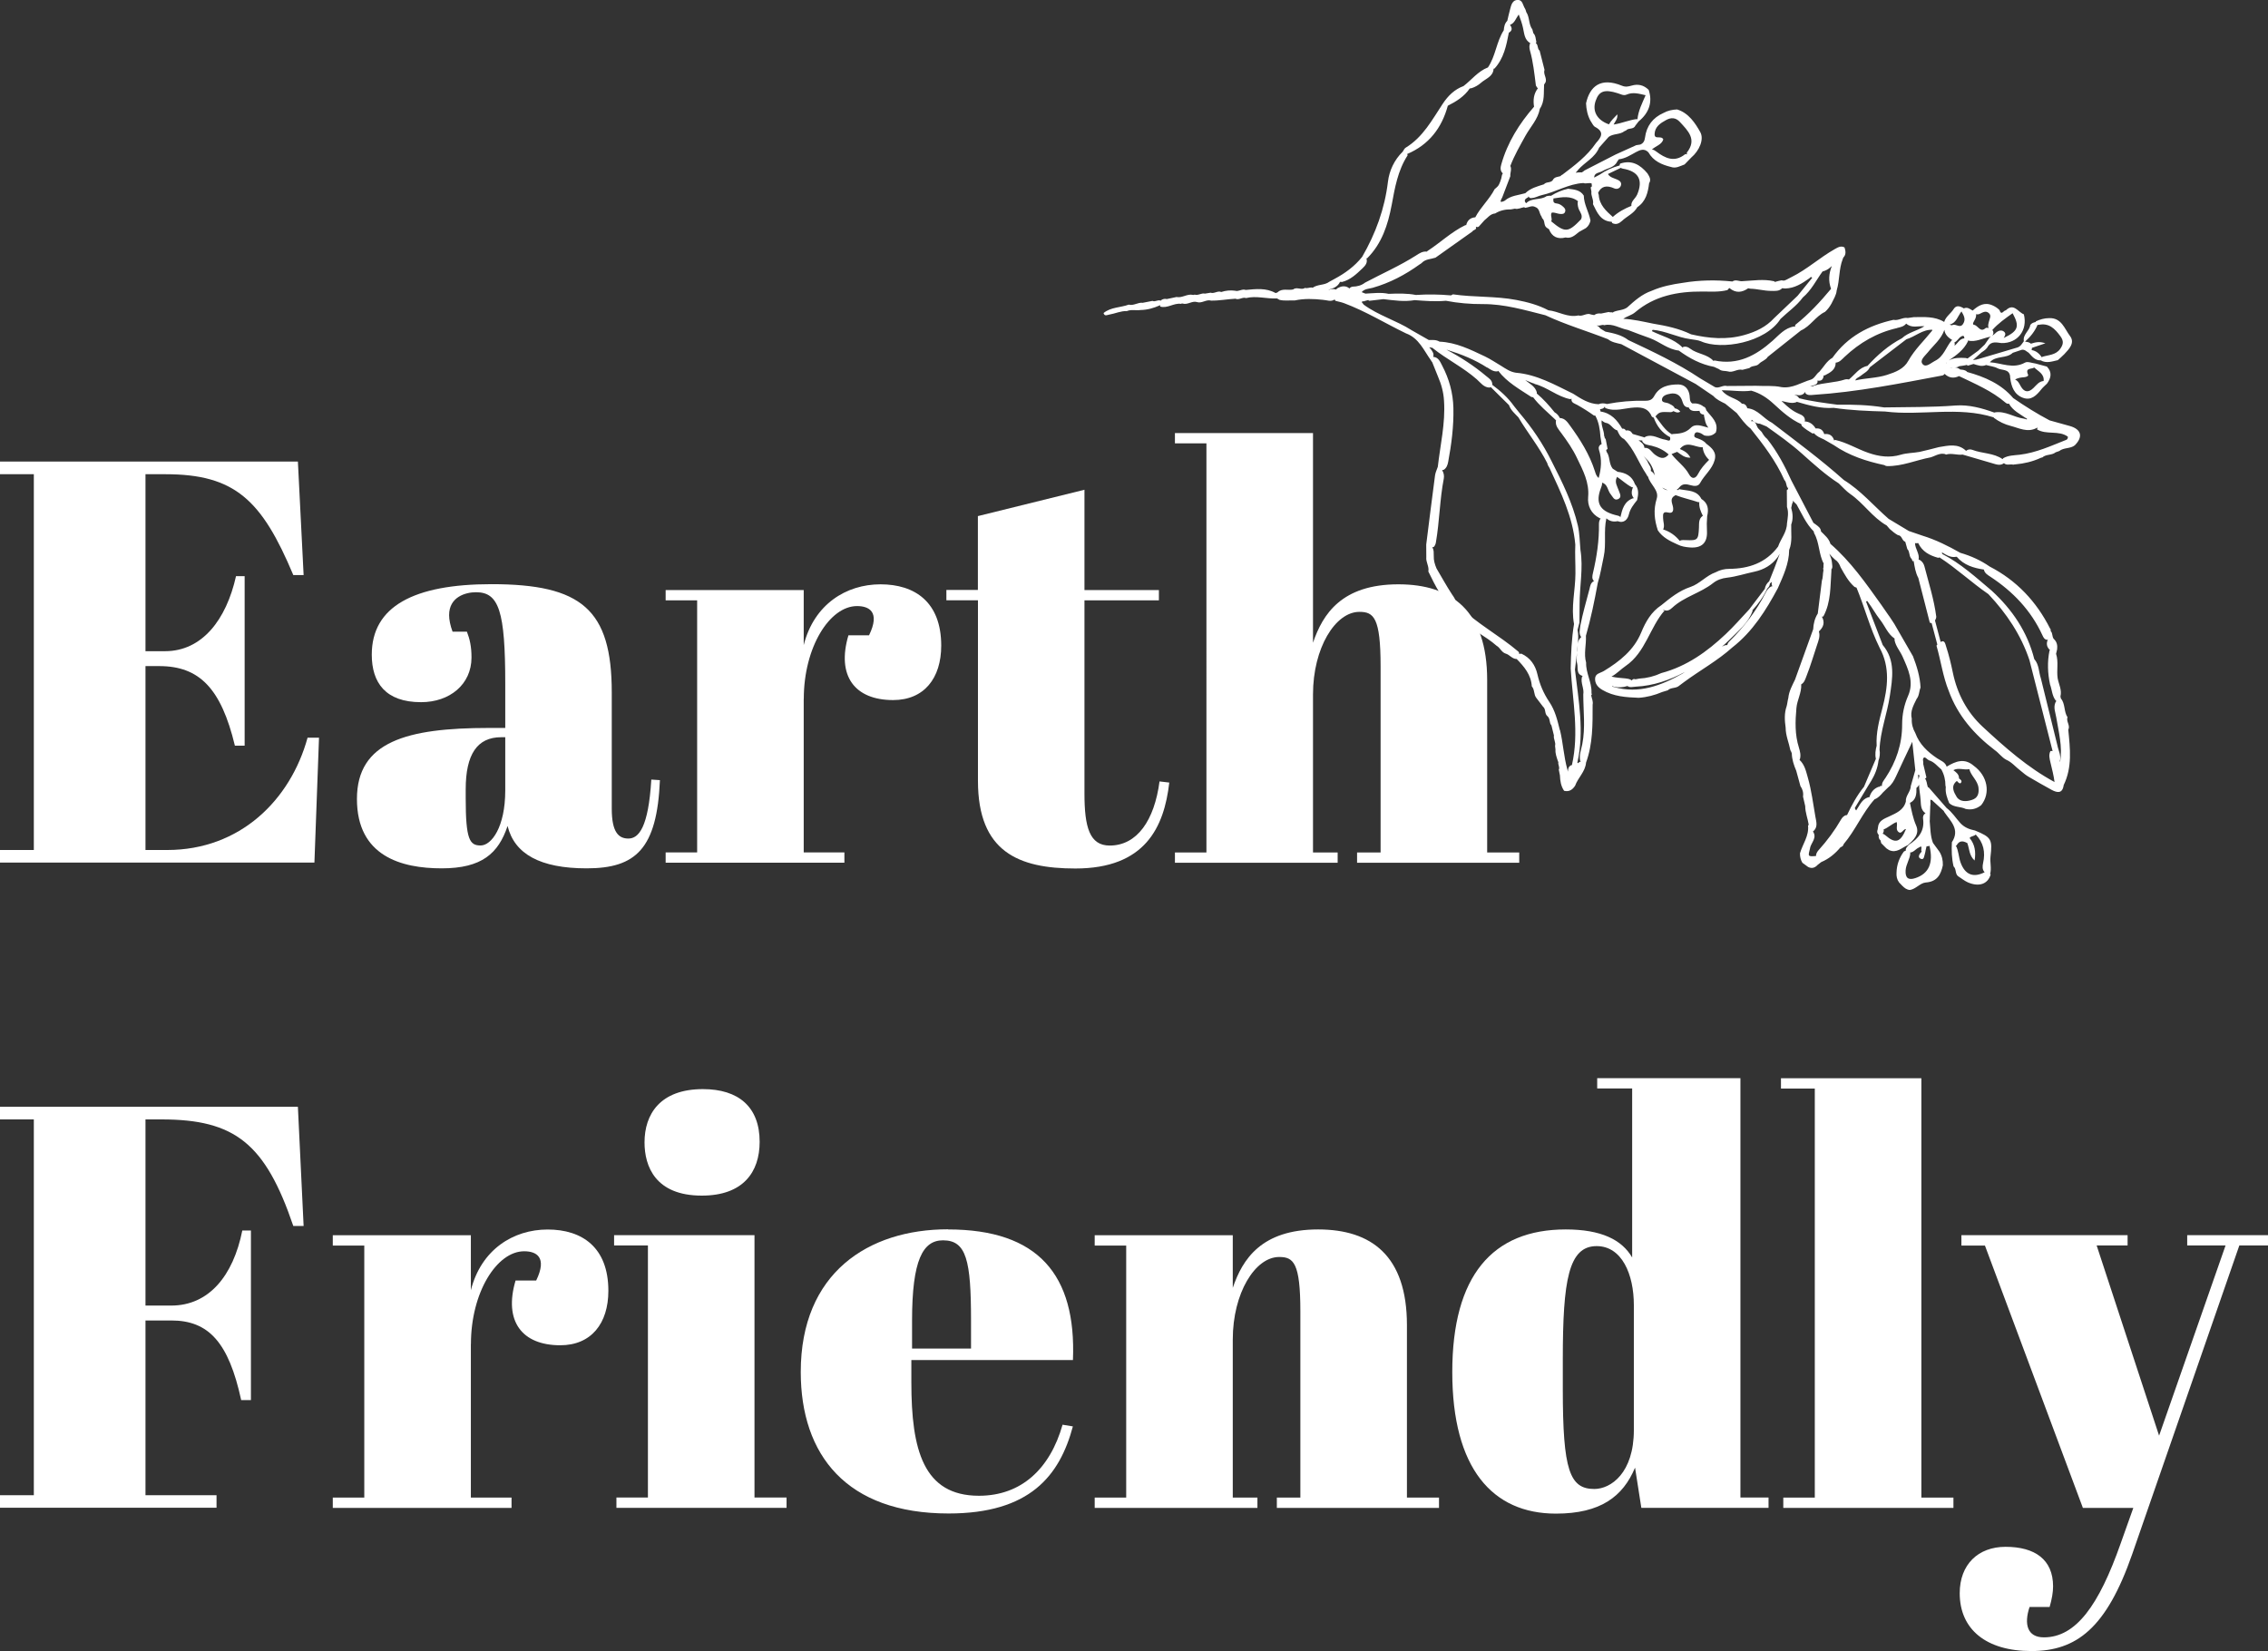 <?xml version="1.0" encoding="UTF-8"?>
<svg id="_レイヤー_2" data-name="レイヤー 2" xmlns="http://www.w3.org/2000/svg" width="321.13" height="233.79" viewBox="0 0 321.13 233.79">
  <rect x="0" y="0" width="321.13" height="233.79" fill="#333333" stroke="none"/>
  <defs>
    <style>
      .cls-1 {
        fill: #fff;
      }
    </style>
  </defs>
  <g id="_レイヤー_1-2" data-name="レイヤー 1">
    <g>
      <g>
        <path class="cls-1" d="M42.18,65.37l.81,16.06h-1.46c-4.46-10.63-8.27-14.28-18.09-14.28h-2.84v25.06h2.76c5.27,0,8.68-4.46,10.06-10.63h1.22v24.01h-1.38c-1.95-8.11-5.03-11.27-10.71-11.27h-1.95v26.04h3.08c10.3,0,17.44-7.06,19.87-15.9h1.62l-.65,17.68H0v-1.78H4.79v-53.21H0v-1.79H42.18Z"/>
        <path class="cls-1" d="M71.54,103.09v-6.25c0-10.3-.89-12.98-4.14-12.98-1.46,0-3.81,.65-3.81,3.24,0,.65,.16,1.46,.49,2.35h2.03c.41,1.05,.65,2.11,.65,3.65,0,3.81-3.08,6.33-7.14,6.33-5.03,0-6.98-2.76-6.98-6.73,0-6.81,5.92-9.98,16.95-9.98,12.74,0,17.03,3.57,17.03,15.33v16.47c0,3.33,.97,4.22,2.35,4.22,1.46,0,2.84-1.54,3.25-8.35l1.22,.08c-.41,9.73-3.41,12.49-10.38,12.49-6.57,0-10.22-2.03-11.19-6-1.3,3.89-3.65,6-9.33,6s-12-1.7-12-9.82,7.06-10.06,18.66-10.06h2.35Zm0,8.84v-7.54h-.57c-3.41,0-5.03,2.43-5.03,7.38v1.3c0,5.84,.57,6.65,2.11,6.65s3.49-2.6,3.49-7.79Z"/>
        <path class="cls-1" d="M113.8,98.96v21.74h5.76v1.46h-25.31v-1.46h4.46v-35.69h-4.46v-1.46h19.55v7.79c1.46-5.76,6-8.6,10.87-8.6s8.6,2.51,8.6,8.68c0,4.62-2.43,7.71-6.81,7.71-5.43,0-8.03-3.41-6.33-9.17h2.92c1.62-3.33,0-4.14-1.7-4.14-3.89,0-7.54,5.84-7.54,13.14Z"/>
        <path class="cls-1" d="M138.46,85h-4.46v-1.46h4.46v-10.46l15.09-3.73v14.2h10.54v1.46h-10.54v27.34c0,4.79,.73,7.38,3.57,7.38,3.89,0,6.33-3.57,7.06-9.08l1.38,.16c-.73,6.33-3.41,12.17-13.3,12.17-8.03,0-13.79-2.35-13.79-12.41v-25.55Z"/>
        <path class="cls-1" d="M185.91,61.32v29.69c1.38-4.06,4.06-8.27,12.09-8.27,7.54,0,12.57,3.73,12.57,13.55v24.42h4.54v1.46h-22.96v-1.46h3.33v-26.36c0-6.9-.97-7.71-3-7.71-3.41,0-6.57,5.11-6.57,11.68v22.39h3.49v1.46h-23.04v-1.46h4.46V62.78h-4.46v-1.46h19.55Z"/>
        <path class="cls-1" d="M42.18,156.73l.81,16.87h-1.46c-3.97-11.68-8.27-15.09-18.66-15.09h-2.27v26.36h3.65c5.27,0,8.76-4.14,10.06-10.63h1.22v24.01h-1.38c-1.78-8.19-4.62-11.27-9.9-11.27h-3.65v24.74h10.06v1.78H0v-1.78H4.79v-53.21H0v-1.79H42.18Z"/>
        <path class="cls-1" d="M66.67,190.32v21.74h5.76v1.46h-25.31v-1.46h4.46v-35.69h-4.46v-1.46h19.55v7.79c1.46-5.76,6-8.6,10.87-8.6s8.6,2.51,8.6,8.68c0,4.62-2.43,7.71-6.81,7.71-5.43,0-8.03-3.41-6.33-9.17h2.92c1.62-3.33,0-4.14-1.7-4.14-3.89,0-7.54,5.84-7.54,13.14Z"/>
        <path class="cls-1" d="M106.83,174.9v37.15h4.54v1.46h-24.09v-1.46h4.46v-35.69h-4.79v-1.46h19.87Zm-7.3-20.68c5.03,0,8.03,2.51,8.03,7.46,0,4.3-2.35,7.62-8.19,7.62-6.57,0-8.11-4.14-8.11-7.54,0-3.97,2.19-7.54,8.27-7.54Z"/>
        <path class="cls-1" d="M134.24,174.09c12.74,0,18.17,6.41,17.68,18.49h-22.88v3.16c0,9.57,1.7,16.06,9.57,16.06,6,0,10.06-3.81,11.84-10.06l1.46,.24c-1.87,6.98-6.08,12.33-17.6,12.33-14.44,0-20.93-8.27-20.93-20.04,0-14.03,9.57-20.2,20.85-20.2Zm3.25,16.87v-3.97c0-8.52-.65-11.36-3.97-11.36-2.84,0-4.38,2.76-4.38,11.36v3.97h8.36Z"/>
        <path class="cls-1" d="M174.55,174.9v7.46c1.38-4.06,4.06-8.27,12.09-8.27,7.54,0,12.57,3.73,12.57,13.55v24.42h4.54v1.46h-22.96v-1.46h3.33v-26.36c0-6.9-.97-7.71-3-7.71-3.41,0-6.57,5.11-6.57,11.68v22.39h3.49v1.46h-23.04v-1.46h4.46v-35.69h-4.46v-1.46h19.55Z"/>
        <path class="cls-1" d="M231.5,207.84c-1.7,4.06-4.87,6.49-11.19,6.49-9,0-14.68-6.41-14.68-20.04s5.68-20.2,16.06-20.2c5.03,0,7.95,1.46,9.41,3.97v-23.93h-4.95v-1.46h20.28v59.38h3.98v1.46h-18.01l-.89-5.68Zm-.16-5.35v-17.68c0-4.38-1.7-8.36-5.27-8.36-3.97,0-4.79,4.79-4.79,16.06v4.22c0,11.44,.97,14.11,4.46,14.11,2.35,0,5.6-2.27,5.6-8.35Z"/>
        <path class="cls-1" d="M272.05,152.68v59.38h4.54v1.46h-24.09v-1.46h4.46v-57.92h-4.79v-1.46h19.87Z"/>
        <path class="cls-1" d="M277.73,174.9h23.52v1.46h-4.38l8.84,26.93,9.41-26.93h-5.43v-1.46h11.44v1.46h-4.06l-15.17,43.72c-3.65,10.46-7.87,13.71-14.28,13.71s-10.14-3.08-10.14-8.19c0-4.06,2.6-6.57,6.49-6.57,4.14,0,6.73,1.79,6.73,5.6,0,.81-.16,1.78-.49,2.92h-2.84c-.81,2.43-.33,4.3,2.03,4.3,4.54,0,7.79-4.54,10.87-13.3l1.79-5.03h-7.14l-13.87-37.15h-3.33v-1.46Z"/>
      </g>
      <g>
        <path class="cls-1" d="M271.92,97.34s0,0,0,.01c0,0,0,0,0,0v-.02Z"/>
        <path class="cls-1" d="M281.78,123.78c.24-.83-.04-1.67,.06-2.49,.28-2.43,.13-2.73-2.19-3.69h0c-.8-.15-1.53-.45-2.08-1.05-.65-.71-1.16-1.55-1.95-2.14-.83-.96-1.67-1.91-2.5-2.87-.05-.07-.1-.09-.16-.07,0-.02,0-.04-.01-.07-.14-.39-.11-.84-.4-1.17,0,0,0,0,0,0,.01,0,.02,0,.03,0,.08,0,.14-.06,.18-.16-.15-.63-.3-1.27-.45-1.9,.07-.31-.18-.73,.12-.9,.18-.1,.44,.27,.69,.39,.75,.22,1.2,.84,1.76,1.3,.4,.72,.58,1.49,.58,2.31l.04,.11v.12c-.07,.79,.2,1.51,.49,2.22,.65,.63,1.59,.46,2.34,.83,.82,.17,1.55-.02,2.19-.54,1.36-1.7,.9-4.16-1.05-5.57-1.32-1.15-2.58-.64-3.84,.12h0c-.21-.67-.86-.85-1.36-1.19-1.36-.91-2.5-1.99-3.08-3.57-.36-.63-.54-1.3-.5-2.03-.26-1.06,.26-1.92,.69-2.81,.38-.46,.33-1.08,.55-1.6-.07-1.55-.52-3-1.07-4.43-.74-1.28-1.48-2.57-2.22-3.85h0c-.14-.24-.28-.49-.42-.73-.3-.43-.56-.89-.88-1.31-.32-.47-.64-.93-.97-1.4-2.18-3.06-4.34-6.14-7.2-8.63h0c-.21-.76-.81-1.22-1.33-1.75-.03-.5-.41-.74-.76-1h0c-.11-.08-.21-.15-.32-.23h0c-1.04-1.99-2.07-3.98-3.11-5.97t0,0c-.94-2.09-2.01-4.1-3.43-5.9-.34-.27-.57-.62-.78-.99-.15-.16-.31-.31-.46-.47-.34-.36-.3-1.17-1.03-1.05,.03-.07,.07-.14,.08-.21,.33,.28,.66,.56,1.15,.56,.32,.13,.63,.26,.95,.39h0s0,0,0,0c1.71,1.22,3.42,2.42,4.99,3.83,1.67,1.49,3.33,3.01,5.23,4.23h0s0,0,0,0c.54,.51,1.03,1.09,1.64,1.51,1.88,1.3,3.14,3.32,5.15,4.45h0c.14,.16,.28,.32,.42,.49,.37,.33,.74,.64,1.17,.88,.61,.03,.54,.79,1.04,.94,.1,.34,.19,.69,.29,1.03,.39,.38,.2,1.01,.6,1.39,.05,.06,.08,.13,.09,.21,.01,.05,.04,.08,.08,.11,.04,.03,.08,0,.12-.04,.15,.82,.25,1.66,.67,2.42,.54,2.11,1.08,4.21,1.62,6.32,.09,.06,.17,.08,.26,.07,.26,.99,.52,1.98,.79,2.97,.01,0,.02,.02,.03,.03-.04,.05-.08,.11-.13,.2,.62,2.13,.9,4.35,1.74,6.42,1.27,3.49,3.61,6.15,6.51,8.37,.58,.4,.98,1.02,1.62,1.36,.82,.35,1.36,1.06,2.05,1.57,.38,.31,.74,.63,1.17,.87,1.06,.61,2.11,1.24,3.2,1.82,.78,.42,1.55,.59,1.72-.67,1.23-2.53,.91-5.18,.65-7.83,.32-.62-.33-1.17-.11-1.78-.54-.81-.29-1.89-.94-2.66-.02-.09-.04-.18-.06-.28,.23-.91-.23-1.71-.39-2.55h0s0,0,0,0c-.18-1.16,.15-2.34-.23-3.49l.15-.63c.06-.51-.01-.98-.37-1.37-.4-.3-.2-.91-.55-1.23,0,0,0-.01,0-.02,.04-.13,0-.25-.09-.35-1.93-3.81-4.72-6.78-8.53-8.75h0s0,0,0,0c-1.28-.89-2.68-1.52-4.17-1.95h0c-1.71-.97-3.47-1.85-5.36-2.43-.64-.22-1.29-.44-1.93-.66h0c-.95-.57-1.91-1.15-2.86-1.72h0c-2.11-1.84-3.93-4.01-6.34-5.5h0c-3.24-2.89-6.72-5.46-10.17-8.1-1.22-.6-2-1.93-3.49-2.06-.13-.37-.32-.66-.77-.64h0c-.73-.84-2.04-.82-2.86-1.91,1.52,0,2.86,.25,4.19,.06,1.24,.35,2.25,1.02,3.21,1.91,1.16,1.07,2.36,2.16,3.85,2.82l.05,.12,.03,.13c.46,.44,.99,.76,1.53,1.09,.07-.02,.14-.04,.21-.04,.36,.43,.87,.64,1.37,.86,.47,.27,.94,.54,1.41,.81h0s0,0,0,0c2.18,1.5,4.63,2.3,7.18,2.84,.11,.08,.21,.13,.37,.14,2.16,.04,4.12-.85,6.19-1.24,.4-.12,.77-.33,1.17-.44h.02c.13-.04,.27-.06,.41-.07,.2,.01,.39,0,.57,.12,.78-.25,1.57,.11,2.35,0,1.39,.41,2.78,.82,4.17,1.22,.56,.16,1.13,.41,1.68,0,.38,.36,.89,.09,1.33,.21,.09-.03,.17-.04,.26-.04,1.25-.11,2.45-.39,3.59-.91,.08-.04,.16-.07,.25-.07,.53-.49,1.34-.28,1.89-.73,.17-.06,.34-.12,.51-.18,.64-.52,1.56-.3,2.2-.81,1.21-1.21,.93-2.28-.72-2.74-.95-.26-1.89-.52-2.84-.79-1.79-.94-3.49-2.01-5.16-3.16-1.72-2.02-4.03-3-6.5-3.69-.26-.3-.63-.32-.99-.35-.23-.18-.48-.29-.77-.3,.22,0,.43-.04,.6-.17,.37-.06,.75-.09,1.11-.19,.03,.04,.07,.08,.1,.12l.83-.25h0c.58,.18,1.16,.42,1.78,.15,.54,.15,1.14,.2,1.62,.46,.61,.33,1.62,.05,1.78,1.1,0,.09,0,.19,.02,.28,.15,1.22,.56,2.34,1.8,2.8,1.19,.44,1.94-.37,2.62-1.22,.23-.29,.53-.53,.79-.79,.59-.81,.74-1.62-.02-2.41-.53-.14-1.06-.29-1.59-.43h0c-.51-.06-1.15-.34-1.51-.13-1.7,.94-3.32,.05-4.97-.05h0c.85-.99,2.33-.47,3.24-1.34,0,0,0,0,0,0,.43-.14,.86-.29,1.29-.43,.42-.06,.66,.25,.97,.43,.47,.51,.89,1.1,1.7,1.07h0c.81,.46,1.61,.15,2.42-.03,.31-.28,.63-.55,.92-.85,.69-.73,1.53-1.61,.81-2.56-.77-1.01-1.2-2.6-2.94-2.54-.68,0-1.32,.18-1.93,.47l.04,.07c-.32,.07-.64,.15-.81,.47-.12,.82-1.08,1.31-.9,2.26,.03,0,.06,.02,.1,.02-.02,0-.03,0-.05,0,0,0-.05-.02-.05-.02-.26,.34-.46,.75-.92,.89,0,0,0,0,0,0,0,0,0,0,0,0-1.65,.49-3.31,.98-4.96,1.47-.18,.05-.36,.1-.55,.16,0,0,0,0,0,0,0,0,0,0,0,0-.09,.02-.19,.04-.28,.07,0,.04-.03,.07-.06,.1,.02-.03,.04-.07,.06-.1-.17,.03-.34,.06-.5,.08h0c.4-.36,.8-.72,1.21-1.08,0,0,0,0,0,0,.35-.24,.72-.46,.92-.87h0c.49-.75,1.21-.54,1.9-.46h0c2.28,.07,3.75-1.81,3.18-4.07-.83-.31-1.42-1.67-2.56-.56h0c-.29-.03-.62,.81-.89-.04-.28-.29-.61-.5-.97-.66-1.14-.52-2.01,0-2.83,.73h0c-.39-.22-.75-.55-1.25-.31h0c-.5-.31-1.06-.52-1.44,.09-.4,.65-1.12,1.06-1.34,1.83,0,0,0,0,0,0h0c-1.34-.82-2.84-.69-4.31-.68-.28,.04-.56,.08-.85,.12-.7-.13-1.32,.42-2.02,.26-3.51,.78-6.51,2.37-8.64,5.37-.83,.47-1.25,1.32-1.86,1.99-.46,.3-.63,.92-1.2,1.11h0c-1.37,.4-2.62,1.28-4.16,1.06-1.19-.26-2.41-.12-3.61-.19h0c-1.37,.01-2.73,.02-4.1,.03-.59-.17-1.12,.38-1.71,.16-.7-.41-1.4-.83-2.09-1.24h0c-3.21-2.15-6.69-3.78-10.17-5.42h0c-.96-.74-2.11-.97-3.25-1.2-.24-.14-.47-.29-.71-.43-.13-.16-.25-.34-.47-.4,0,0,0,0,0,0,.02-.02,.03-.05,.05-.07,0,.01,.01,.02,.02,.03,.32,.1,.62-.18,.95-.04,1.21-.29,2.21,.47,3.33,.67h0c1.04,.42,2.1,.78,3.15,1.17,1.39,.52,2.54,1.59,4.07,1.75,1.51,1.1,3.13,1.97,4.99,2.31h0c.23,.11,.46,.21,.7,.32,.37,.32,.84,.22,1.27,.32h-.02c.72,.24,1.35-.4,2.07-.22,.33-.08,.66-.16,.99-.25,.37-.4,1.02-.19,1.38-.62,.36-.37,.93-.49,1.22-.97,1.56-1.24,3.12-2.49,4.69-3.73,1.36-.6,2.08-2.01,3.42-2.64,.38-.34,.67-.74,.91-1.17,.28-.61,.68-1.17,.74-1.87,.44-1.44,.29-3,.85-4.42,.03-.07,.06-.14,.08-.22,.43-.43,.34-.93,.18-1.44-.53-.29-.95,0-1.39,.24-2.11,1.19-3.91,2.86-6.09,3.94h0s0,0,0,0c-.26,.14-.53,.27-.79,.41-.1,.04-.19,.08-.29,.11-.13-.02-.27-.03-.39-.04-.31,.06-.62,.14-.93,.23-.02-.06-.05-.1-.13-.11-1.46-.33-2.92-.08-4.38-.01-.49,.09-1.01-.3-1.49,.05t0,0c-2.35-.24-4.68-.2-7.01,.19-1.52,.21-3.01,.51-4.42,1.13-1.37,.47-2.42,1.41-3.47,2.36-.57,.41-1.29,.36-1.9,.62-.05,.03-.09,.07-.13,.1-.18-.08-.4,.01-.58-.08-.36,.07-.72,.15-1.08,.22-.36-.05-.69,0-.98,.22-.16-.03-.33-.05-.48-.09h.03c-.62-.27-1.18,.33-1.79,.14-1.52,.34-2.81-.59-4.24-.73-1.42-.75-2.95-1.16-4.52-1.46-2.97-.57-6.02-.36-9-.8-.09,.05-.18,.1-.27,.15-1.66-.15-3.31-.17-4.97-.06h0c-1.28-.25-2.57-.21-3.86-.16-1.09-.24-2.19-.08-3.29-.03h0c-.18-.07-.35-.14-.53-.21,0,0,0,0,0,0,.4-.48,1.01-.47,1.54-.61,2.44-.69,4.63-1.85,6.67-3.32,.11-.05,.21-.13,.31-.22h0s0,0,0,0c.52-.55,1.28-.51,1.93-.73,1.74-1.24,3.48-2.47,5.23-3.71,.1-.25,.7-.23,.48-.65,.03,0,.06,0,.08,0,.19,.07,.33,.01,.44-.15,.23-.26,.47-.52,.7-.78,.48-.37,.84-.92,1.52-.97,.69-.43,1.45-.59,2.26-.58,.18-.03,.35-.06,.53-.1,.47,.12,.88-.14,1.32-.21,0,0,0,0,.02,0,.02,.06,.07,.09,.16,.09,.47-.06,.91-.38,1.4-.11,.63,.22,.54,.91,.87,1.33,.03,.09,.07,.18,.1,.26,.44,.34,.18,1,.63,1.33,.11,.07,.22,.15,.33,.22h0c.43,1.09,1.23,1.45,2.35,1.17,.81,.19,1.33-.32,1.88-.77,.33-.19,.67-.37,1-.56,.35-.27,.55-.63,.65-1.06-.22-1.21-.93-2.28-.95-3.54h0c-.52-.83-1.39-.86-2.22-.97-.87,.19-1.67,.53-2.42,1-.2-.03-.42,0-.63,.05-.87,.61-2.09,.18-2.89,1-.34-.34-.22-.6,.26-.82,.03-.01,.04-.08,.05-.12,0,0,0-.02,.01-.03,.11,.17,.24,.31,.52,.23,.48-.03,.89-.3,1.35-.4,2.01-.44,3.81-1.61,5.91-1.72h0c.38,.15,.79-.09,1.17,.06,.01,.14,.02,.28,.04,.42-.06,.03-.12,.08-.17,.15,.03,.2,.07,.39,.1,.59-.09,.61,.36,1.16,.22,1.77,.58,1.16,1.06,2.42,2.66,2.5,.03,.06,.05,.12,.06,.18,.54,.27,.97,.07,1.37-.29,.71-.68,1.69-1.05,2.19-1.96,0,0,0,0,0,0,1.21-.81,1.51-2.07,1.67-3.39,.34-.53,.02-.96-.23-1.39-1.02-1.22-2.21-1.95-3.87-1.39-.05,.08-.07,.17-.07,.26-1.02,.28-1.97,.7-2.84,1.31,0,0,0,0,0,0-.26,.14-.51,.27-.77,.41,0-.72,.77-.67,1.19-.93,.7-.43,1.65-.46,2.07-1.33,.08-.11,.15-.22,.23-.33h0c.91-.1,1.66-.6,2.43-1.02,.61-.33,1.19-.55,1.76,.03,0,0,0,0,0,0h0c.7,1.24,1.88,1.75,3.18,2.07,.72,.26,1.31-.13,1.94-.35,.31-.32,.63-.64,.94-.97h0s0,0,0,0c1.15-.97,1.86-2.6,1.28-3.62-.69-1.23-1.64-2.71-3.28-3.2-.67,.03-1.31,.16-1.91,.49-1.53,.68-2.42,1.85-2.63,3.5-.06,.47-.23,.79-.66,.98-.19,.03-.39,.06-.58,.09-.97,.44-1.95,.88-2.92,1.32h0c-1.46,.75-2.92,1.5-4.39,2.25-.12,.11-.26,.2-.4,.29-.17-.04-.34,.02-.51,0-.12,0-.23,.03-.34,.05,.06-.17,.24-.24,.31-.4,.95-1.1,2.4-1.72,2.99-3.16h0c.45-.51,.9-1.01,1.35-1.52,.66-.49,1.57-.3,2.22-.8,.07-.05,.14-.08,.22-.09,.34-.44,1.07-.11,1.34-.7,.15-.2,.31-.4,.46-.6h0c1.51-1.22,2-2.77,1.43-4.47,0,0,0,0,0,0,0,0,0,0,0,0-.69-.68-1.5-.88-2.43-.6-.45,.13-.86,.22-1.36,.01-3.01-1.24-4.55,.09-5.08,2.49,.04,.87,.21,1.71,.63,2.48,.22,.3,.37,.72,.66,.87,1.35,.71,.86,1.47,.13,2.26,0,0,0,0,0,0-1.27,1.87-3.04,3.19-4.81,4.53,0,0,0,0-.01,0-.06-.02-.15,.09-.21,.17-.4,.13-.88,.1-1.1,.57-.31,.43-.93,.19-1.25,.59-.94,.3-1.9,.54-2.64,1.26-.99,.29-2.08,.33-2.91,1.06-.19,.12-.58,.23-.58,.12-.01-.27,.24-.52,.31-.81,.35-.93,.7-1.85,1.06-2.78h0s0,0,0,0c-.05-.48,.24-.97,0-1.45,.57-1.5,1.37-2.87,2.14-4.27,.7-1.26,1.77-2.34,2.04-3.83h0c.72-1.05,.52-2.26,.6-3.42,.07-.12,.15-.23,.22-.35,.19-.6-.37-1.14-.16-1.74-.23-.9-.46-1.8-.69-2.71-.36-.27-.17-.82-.55-1.08,.03-.03,.06-.08,.09-.13-.11-.43-.08-.92-.43-1.27-.05-.18-.1-.35-.14-.53-.55-.72-.36-1.7-.86-2.45-.06-.18-.1-.38-.2-.53-.29-.44-.31-1.21-1.01-1.2-.76,.01-.92,.71-1.08,1.31-.15,.55-.27,1.1-.4,1.65h0c-.37,.37-.46,.84-.5,1.34h0c-1.05,1.63-1.15,3.66-2.24,5.26-1.41,.54-2.31,1.76-3.46,2.64-1.28,.47-2.19,1.38-2.93,2.49h0c-1.51,2.28-2.8,4.74-5.25,6.23-.19,.11-.29,.37-.43,.57h0c-1.2,1.17-1.9,2.7-2.09,4.26-.46,3.83-1.74,7.33-3.65,10.63-1.06,1.34-2.41,2.32-3.9,3.12h0c-.25,.14-.5,.28-.75,.41-.69,.53-1.66,.33-2.36,.85-.05-.02-.1-.02-.15-.04-.31-.01-.61,.16-.93,.06-.52,.36-1.16-.2-1.68,.22-.73,.17-1.57-.22-2.22,.42-.09,.03-.18,.06-.27,.09-1.35-.76-2.79-.57-4.23-.44-.52-.2-.99,.28-1.51,.11-.66-.09-1.31-.03-1.95,.18-.52-.22-1,.28-1.51,.1-.27,.04-.54,.09-.8,.13-.51-.12-.96,.31-1.47,.14-.07,.05-.15,.06-.23,.04-.81-.19-1.52,.47-2.33,.3-.46,.1-.91,.2-1.37,.29-.31-.08-.59,0-.84,.18,0,.02,0,.04,0,.06-.4-.21-.79,.21-1.19,.02-.46,.09-.92,.18-1.38,.27-.68-.09-1.28,.45-1.98,.26-1.18,.43-2.53,.34-3.57,1.19,.15,.51,.51,.27,.81,.22,.84-.14,1.62-.53,2.5-.5,.63-.26,1.29-.05,1.93-.15,.95-.01,1.85-.27,2.71-.65,.03,0,.06-.02,.09-.03-.01,.05-.02,.11-.03,.19,1.04,.31,1.94-.54,2.96-.38,.06-.05,.13-.07,.21-.05,.71,.24,1.33-.41,2.04-.21h-.02c.71,.25,1.33-.41,2.03-.2h-.02c1.17,.02,2.32-.21,3.48-.27h-.02c.52,.24,.99-.28,1.51-.09,1.46-.36,2.92,.13,4.38,.05,0,0,0,0,0,0,.12,.07,.23,.13,.35,.2,.71,.18,1.44,.05,2.15,.09,1.33-.29,2.67-.24,4.02-.09,.55,.03,1.11,.33,1.65-.06,0,0,0,0,0,0,.01,.09,.05,.16,.14,.21,.4,.11,.82,.18,1.21,.33,3.05,1.14,5.83,2.86,8.75,4.27h0c1.83,.67,2.51,2.4,3.53,3.82,.03,.08,.08,.16,.17,.24h0c.28,.7,.56,1.39,.84,2.09,.47,1.09,.78,2.23,.84,3.42,.21,3.15-.53,6.22-.88,9.32-.13,.4-.33,.79-.39,1.2-.43,3.27-.84,6.54-1.25,9.81h0c0,.59,0,1.19,.01,1.78-.08,.7,.43,1.33,.29,2.04,1.01,2.08,2.05,4.15,3.79,5.75,.2,.43,.51,.77,.86,1.1,1.52,1.43,3.45,2.28,5.01,3.66,.51,.28,.69,.92,1.28,1.11,.57,.15,.92,.77,1.57,.77h0c1.07,1.09,2.04,2.24,2.14,3.87,.43,.47,.25,1.17,.65,1.65,.31,.41,.62,.82,.94,1.23,.43,.34,.19,1,.62,1.34h0c.42,.34,.23,.94,.57,1.31,.12,.47,.23,.95,.35,1.42-.09,.51,.3,.97,.16,1.48,.02,.17,.04,.35,.06,.52-.04,.59,.18,1.12,.35,1.66,.02,.03,.04,.07,.06,.11-.09,.36,.24,.72,.06,1.08l.16,.81c.03,.77,.14,1.52,.59,2.18,.71,.18,1.19-.15,1.56-.72,.41-1.14,1.45-1.99,1.55-3.28,.97-2.66,.93-5.43,.93-8.19,.1-.47-.12-.89-.21-1.34,.05-.02,.09-.06,.1-.14-.04-.08-.06-.16-.05-.24,.05-1.47-.81-2.77-.76-4.24-.36-1.26,.04-2.53-.03-3.8h0c.71-2.46,1.22-4.97,1.68-7.48,.38-1.22,.57-2.48,.84-3.72,.39-1.8-.03-3.64,.38-5.43,.46,.41,1,.53,1.59,.4,.93,.36,1.44-.29,1.59-.95,.2-.83,.68-1.41,1.17-2.03,.18-.79,.29-1.57-.3-2.25h0c-.41-1.16-1.32-1.63-2.46-1.76-.23-.15-.46-.29-.69-.44-.5-.62-.4-1.44-.71-2.12-.09-.11-.14-.23-.19-.36-.01-.06-.02-.12-.03-.17,0,0,0,0,0,0,0,0,0,0,0,0,.07-.05,.14-.1,.2-.15-.09-.45-.17-.9-.26-1.35-.05-.08-.11-.17-.16-.25h0c0-.09-.02-.18-.07-.26,0-.74-.45-1.43-.35-2.18,.16,.14,.34,.27,.55,.34,.74,.07,.99,.91,1.67,1.08,.21,.49,.42,.98,.95,1.22,1.43,1.42,2.05,3.36,3.16,4.99,.04,.12,.12,.24,.24,.35,.29,1.09,1.59,1.92,1.23,3.09-.49,1.58-.34,3.02,.16,4.51h0s0,0,0,0c.68,1,1.7,1.51,2.76,1.98,.55,.29,1.15,.38,1.75,.43,1.68,.14,2.54-.64,2.44-2.34-.04-.7-.03-1.4,.03-2.09,0,0,0,0,0,0,.24-.99,.12-1.85-.82-2.44-.63-1.25-1.89-1.14-2.99-1.35,0-.03-.05-.04-.14-.03-.06,0-.09,.05-.11,.12-.09-.01-.18-.02-.27-.02,.14-.09,.27-.2,.41-.38,.43-.54,.98-.45,1.54-.29,.53,.15,1.11,.22,1.39-.32,.6-1.12,1.69-1.93,2.04-3.2h0c.34-1.15-.4-1.76-1.18-2.35-.3-.39-.74-.57-1.18-.74-.26-.1-.6-.13-.5-.53,.12-.48,.5-.35,.8-.25,.21,.07,.4,.23,.6,.35,.62,.15,1.18,.05,1.64-.43,.44-1.43-.65-2.19-1.35-3.13h0s0,0,0,0c-.07-.22-.11-.45-.38-.51h0c-.47-.39-1.02-.51-1.62-.46h0c-.4-.3-.31-.72-.37-1.14-.12-.87-.66-1.54-1.58-1.55-1.36,0-2.67,.26-3.41,1.61-.31,.57-.67,.71-1.35,.7-1.79-.04-3.59,.12-5.36,.46h0c-.4-.12-.8-.14-1.19,.03,0,0,0,0,0,0h0c-1.39-.05-2.49-.78-3.6-1.49h0c-2.6-1.26-5.12-2.72-8.1-2.97-.79-.11-1.42-.55-2.07-.96h0c-.77-.45-1.52-.97-2.32-1.35-2.05-.97-4.09-1.99-6.42-2.09-.48-.29-1-.24-1.52-.23-.81-.46-1.62-.92-2.42-1.38h0c-2.17-1.39-4.71-2.09-6.8-3.63-.08-.11-.16-.22-.26-.32,.02-.29,.28-.07,.38-.19,.18-.05,.36-.1,.54-.15,.01,.07,.06,.1,.16,.11,.66-.08,1.31-.15,1.97-.23h0c1.47,.17,2.95,.4,4.43,.14,1.47,.11,2.94,.23,4.41,.09h0c1.72,.33,3.47,.48,5.21,.47,3.07-.02,5.96,.85,8.88,1.58,2.87,1.34,5.92,2.24,8.86,3.39,.55,.45,1.24,.54,1.9,.71h0c3.51,1.88,7.01,3.75,10.52,5.63,.83,.57,1.67,1.13,2.5,1.7,.46,.52,1.08,.79,1.68,1.09,.55,.44,1.09,.89,1.64,1.33h0s0,0,0,0c.61,.77,1.15,1.59,1.95,2.19,1.82,2.28,3.59,4.59,4.79,7.29,.31,.3,.24,.76,.45,1.1,.05,0,.08,0,.12,0,0,0,0,.01-.01,.01-.06,.09-.05,.17-.03,.26-.02-.01-.03-.03-.06-.04-.06-.01-.1,.04-.12,.14,0,.78,.01,1.56,.02,2.34,0,0,0,0,0,0h0c.27,.78,.1,1.57,0,2.35h0c-.02,1.24-.88,2.16-1.26,3.27h0s0,0,0,0c-1.73,2.31-4.14,3.13-6.91,3.15-.68,0-1.32,.16-1.92,.48-1.33,.46-2.28,1.65-3.57,2.08-1.62,.54-2.85,1.55-4.12,2.58h0c-1.43,.94-2.22,2.32-2.86,3.87-1.02,2.49-3.06,4.1-5.28,5.45-.51,.31-1.23,.34-1.25,1.09-.02,.7,.37,1.2,1.01,1.58,1.61,.96,3.39,1.06,5.18,1.13,1.15-.08,2.25-.37,3.31-.82,.26-.08,.53-.16,.79-.24,.45-.45,1.18-.23,1.64-.67,.22-.17,.45-.34,.67-.5,2.26-1.67,4.74-3.02,6.84-4.91,2.87-2.24,4.75-5.24,6.44-8.39,.76-1.73,1.58-3.45,1.6-5.41,.48-1.17,.25-2.39,.29-3.59,.29-.79,.23-1.58,0-2.36,.05-.21,.09-.42,.14-.63,.12-.14,.12-.27,.08-.41,.16,.19,.35,.37,.54,.55,.74,1.31,1.33,2.72,2.42,3.81,.02,.09,.05,.18,.07,.27,.76,1.33,.63,2.95,1.35,4.29-.08,.24,.03,.51-.08,.74l.04,.12v.13c-.1,.48-.05,.98-.22,1.45-.19,1.55-.39,3.1-.58,4.64-.43,.68-.61,1.43-.65,2.22-.86,2.38-1.72,4.75-2.57,7.13h0c-.4,.84-.86,1.65-.95,2.6-.11,.39-.13,.79-.24,1.18-.35,1-.28,2.01-.14,3.03,0,1.11,.46,2.12,.67,3.19,.09,.14,.15,.29,.2,.44,.02,.87,.29,1.67,.63,2.47,.2,.72,.39,1.44,.59,2.16,.31,.45,.45,.94,.37,1.49,.1,.45,.21,.9,.31,1.35,0,.92,.37,1.77,.5,2.67-.04,.01-.08,.04-.1,.09,.16,1.46-.76,2.61-1.14,3.92-.01,.48,.09,.93,.34,1.35,.27,.2,.54,.39,.81,.59,.54,.28,.98,.11,1.36-.3,.17-.13,.33-.26,.5-.39h0c1.1-.46,1.98-1.2,2.73-2.1,.22-.07,.4-.2,.45-.45,0,0,0,0,0,0t0,0c1.67-1.96,2.64-4.41,4.37-6.34,.51-.18,.85-.58,1.19-.97,.24-.23,.48-.46,.72-.7h0c.53-.41,.84-.96,1.13-1.58,.76-1.62,1.5-3.25,2.3-4.89,.14,1.34,.28,2.68,.43,4.01h0s0,0,0,0c-.21,.75-.42,1.5-.64,2.25h0c-.01,.8-.77,1.37-.7,2.2h0c-.32,1.23-1.36,1.63-2.37,2.11-.69,.32-1.51,.6-1.58,1.57-.02,.09-.03,.18-.04,.27-.13,.31-.06,.56,.16,.79,0,0,0,0,0,0-.06,.21,0,.41,.09,.6,.05,.05,.1,.1,.15,.15l.1,.4c.25,.24,.5,.49,.74,.74h0c.12,.08,.25,.16,.37,.24,1.07,.49,1.8-.33,2.64-.69,.86-.74,1.72-1.59,1.2-2.78-.46-1.05-.65-2.12-.88-3.21,.88-.43,.94-1.26,.92-2.13,0,0,0,0,0,0,.19-.14,.31-.29,.37-.46,.01,.72,.17,1.44,.22,2.16,.05,.69,0,1.44,.7,1.9-.3,.16-.4,.48-.35,.78,.25,1.74-.68,2.8-2,3.67-.22,.25-.49,.47-.45,.85-.1,.02-.2,.06-.28,.13-.65,.89-1.01,1.89-1.03,3-.03,.49,.06,.95,.36,1.36,.15,.15,.29,.31,.44,.46,.31,.32,.64,.58,1.1,.61,.86-.14,1.45-1,2.25-1.06,1.6-.12,2.13-1.11,2.41-2.44,.02-.69-.12-1.34-.49-1.93-.3-.41-.61-.83-.91-1.24-.38-1-.36-2.06-.46-3.1,.02-.16,.03-.31,.02-.46,.02-.56,.04-1.11,.06-1.67,.07-.27-.01-.54,.02-.82,0-.02-.01-.03-.02-.05,.15-.02,.28,.04,.39,.19,.51,.46,1.01,.93,1.52,1.39h0s.03,.09,.06,.13c.88,1.3,2.29,2.47,1.09,4.3-.06,1.15-.03,2.29,.24,3.42,.41,.37,.2,1.01,.61,1.37,.48,.3,.92,.68,1.43,.9,1.6,.68,2.85,.21,3.22-1.16Zm-2.94-14.87c.24,.97,1.18,1.59,1.3,2.65,.09,.83-.12,1.44-.91,1.7-.8,.27-1.75,.31-2.2-.45-.35-.59-.87-1.47,0-2.19,.02,0,.04-.02,.06-.03,.17,.22,.42,.45,.56,.26,.21-.26-.03-.46-.27-.62,0-.01,0-.02,0-.03,0-.55-.38-.83-.76-1.11-.01-.01-.03-.02-.04-.03,.7-.41,1.52,.02,2.25-.15Zm-7.86-29.56s0,0,.01,0c-.01,.01-.03,.02-.04,.03,.01-.01,.02-.02,.03-.04Zm19.97,31.41c-3.83-2.06-7.07-4.93-10.23-7.86-2.19-2.03-3.59-4.65-4.21-7.64-.26-1.26-.56-2.51-.96-3.73-.12-.34-.19-.97-.77-.63-.02-.06-.03-.12-.05-.19-.25-.95-.5-1.9-.75-2.85,.1-.15,.17-.33,.18-.53-.31-2.43-1.06-4.75-1.67-7.11-.09-.37-.29-.69-.63-.91-.07-.03-.13-.05-.2-.07,.17-.83-.5-1.53-.51-2.33,.15,.02,.3,.02,.45-.01,.57,1.2,1.61,1.76,2.84,2.09,.07-.02,.13-.04,.18-.06,2.43,1.57,4.54,3.57,6.92,5.2,2.57,2.73,4.63,5.78,5.82,9.37,0,0,0,0,0,0h0c1.08,4.24,2.16,8.49,3.24,12.73,.01,.04,.02,.09,.03,.13-.09-.02-.19-.02-.3-.01-.29,.54-.12,1.09,0,1.63,.22,.92,.46,1.84,.58,2.78Zm-13.95-31.9s.03-.02,.05-.03c1.01,1.19,2.39,1.6,3.85,1.82,0,0,0,0,0,0,.11,.53,.54,.76,.93,1.02,3.19,2.1,5.75,4.77,7.36,8.28,.14,.3,.28,.62,.68,.65,.04-.02,.06-.05,.09-.08,0,.01,0,.02,0,.03-.26,.6-.15,1.09,.3,1.5-.02,.03-.05,.06-.07,.09-.32,1.6-.26,3.19,.08,4.78,.28,.75,.28,1.6,.8,2.27,.03,.02,.07,.04,.1,.07-.04,.05-.08,.11-.12,.17-.35,.76,0,1.48,.11,2.21,.34,2.04,.88,4.06,.55,6.17-.01,.01-.03,.03-.04,.04,0-.02,0-.03-.01-.05,.22-.82-.22-1.54-.36-2.3t0,0h0c-.78-3.15-1.55-6.3-2.33-9.45-.31-.91-.24-1.94-.93-2.72,0,0,0,0,0,0h0s0,0,0,0c-.98-3.87-3.12-7.01-6.02-9.68h0s0,0,0,0c-2.23-1.88-4.39-3.86-7.01-5.21,0,0,0-.01,0-.02-.01-.08-.04-.15-.07-.22,.63,.37,1.24,.8,2.05,.64Zm12.36-24.91c-.65,.05-1,.56-1.42,.97-.7,.69-1.31,.67-1.82-.23-.21-.37-.38-.78-.8-.94,.4-.26,.86-.3,1.32-.34,.23-.02,.61-.15,.52-.35-.47-1.04,.52-.75,.87-1.02,.58,.55,1.45,.91,1.33,1.92Zm-2.64-5.57c.77-.68,1.39-1.45,1.79-2.4,.03,.01,.07,.02,.1,.03,1.5-.34,2.34,.52,3.14,1.62,.5,.69,.38,1.17-.04,1.77-.63,.88-1.63,.85-2.52,1.12-.03,.02-.04,.05-.07,.08-.37-.52-.81-.93-1.46-1.03,.02-.08,.04-.16,.04-.24,0-.02,0-.05,0-.07,.56-.19,1.15-.39,1.91-.65-.91-.32-1.49-.11-2.06,.06-.02-.02-.03-.04-.05-.06-.23-.17-.51-.2-.78-.24Zm1.63,12.23c.05-.02,.11-.04,.17-.06-.04,.08-.07,.15-.1,.25,1.35,.82,3.1,.09,4.38,1.04,0,.27-.11,.39-.23,.44-2.15,.85-4.26,1.83-6.6,2.11-.79,.09-1.62,.08-2.34,.5-.03,.04-.05,.08-.07,.13-1.28-.9-2.89-.78-4.29-1.32-.29-.11-.62-.09-.89,.14-1.14-1.09-2.5-.75-3.84-.53-.91,.24-1.83,.47-2.75,.68-.88,.16-1.79,.14-2.66,.4-1.55,.46-3.04,.27-4.57-.26-1.6-.55-3.06-1.47-4.72-1.84-.06,.02-.1,.06-.14,.09,0,0,0-.01,0-.02-.22-.72-.71-.98-1.4-.89-.19-.62-.61-.86-1.22-.8-.36-.6-.86-.97-1.57-1,.02-.03,.04-.06,.05-.1,.03-.59-.42-.8-.85-.98-.88-.37-1.59-.97-2.26-1.62-.08-.06-.14-.13-.18-.2,.09,.02,.18,.05,.26,.07,.57,.13,1.13,.31,1.73,.14,.06-.03,.11-.05,.16-.08,1.7,.49,3.41,.99,5.22,.85,2.41,.36,4.83,.45,7.26,.52h0c5.11,.65,10.34-.77,15.39,.83,.01,.02,.02,.05,.03,.07,.72,.54,1.54,.93,2.38,1.14,1.17,.3,2.36,.97,3.64,.31Zm-10.98-7.36c2.28,1.1,4.63,2.08,6.59,3.76,.14,.12,.31,.21,.49,.14,.54,.99,1.54,1.46,2.42,2.07,.17,.11,.09-.11,.12,.08,.03,.2-.11,.04-.16,.04-.09,0-.18-.05-.27-.06-1.4-.18-2.64-1.14-4.14-.88-.01,0-.01,.02-.02,.03-1.79-.65-3.64-1.15-5.52-1.01-3.36,.26-6.72,.21-10.08,.27-.03,0-.07-.01-.1-.01-2.16-.34-4.33-.41-6.51-.37h0c-1.83-.25-3.66-.46-5.45-.92,0,0,0,0,0,0-.17-.3-.43-.42-.71-.51,.55,.07,1.12,.26,1.55-.35,.02-.01,.05-.02,.07-.03-.02,.05-.04,.1-.04,.16,.33,.38,.77,.28,1.19,.25,6.17-.4,12.21-1.61,18.27-2.75,.12-.05,.21-.12,.27-.22,.61,.58,1.28,.68,2.03,.32Zm-7.44-5.21h0s0,0,0,0c1.25-.37,2.29-1.41,3.67-1.34,0,.03,0,.06-.01,.1-1.14,1.43-2.49,2.68-3.4,4.31-.62,1.13-1.81,1.59-3,1.97-1.45,.47-2.98,.44-4.45,.78-.01,0-.03,0-.04,0,.09-.32,.5-.43,.74-.63,.46-.39,1.05-.62,1.31-1.22,1.73-1.32,3.45-2.65,5.18-3.97Zm8.03-2.18c-.44,.7-1.02-.07-1.51,.17-.12,.06-.26,0-.4-.07,.97-.23,1.15-1.21,1.68-1.86,.31,.55,.66,1.08,.23,1.76Zm-1.23,3.09c.07-.13,.06-.29,0-.47,.4-.15,.56-.59,.92-.81,.46-.28,.45,.02,.49,.24-.71,.04-.96,.76-1.4,1.04Zm-2.74,2.14c-.58,.29-1.28,1.01-1.75,.48-.49-.55,.31-1.16,.71-1.66,.83-1.04,1.92-1.89,2.36-3.21,.07,.7,.57,1.12,1.15,1.48,0,0,0,.01,0,.02-.03-.01-.06-.03-.1-.03-.82,.95-1.12,2.31-2.38,2.93Zm1.57,.2s0,0,0,0c0,0,0,0,0,0,0,0,0,0,0,0Zm-.02,.04s0,.04,.02,.06c.13,.11-.08,.04-.02-.06Zm.55,.75c.14-.02,.28-.03,.42-.03-.14,.04-.28,.04-.42,.03Zm7.69-4.25s-.05,.03-.07,.04c.17-.33,.4-.65,0-.94-.42-.3-.92-.03-1.25,.32-.23,.24-.56,.32-.77,.57-.22,.32-.45,.65-.67,.97-.31,.29-.62,.58-.92,.87h0s0,0,0,0c-.5,.37-1.01,.73-1.51,1.1-.1-.03-.2-.06-.3-.07-.82-.05-1.62-.05-2.35,.34,1.06-.73,2.11-1.47,2.7-2.69,0-.05,0-.08-.02-.12,1.12,.27,2.1-.33,3.14-.53,.41-.14,.59-.4,.43-.84-.03-.04-.07-.07-.1-.11,.83-.95,1.86-1.66,2.88-2.39,1.02,1.87,.8,2.51-1.19,3.47Zm-3.49-3.38c.43-.2,.87-.51,1.31-.12,.41,.36,.11,.79,.02,1.19-.07,.31-.19,.62-.04,.92-.17-.03-.35-.06-.45,.03-.76,.67-1.05-.39-1.63-.48-.39-.06,.16-.66,.25-1.03,.03-.14,.07-.27,.06-.41,0-.03-.02-.05-.03-.07,.18,.06,.35,.04,.51-.03Zm-11.68,1.99c.47-.11,.97-.2,1.29-.62,.78,.69,1.71,.32,2.59,.37-1.02,.66-2.29,.86-3.2,1.71h0c-1.88,.98-3.45,2.36-4.87,3.91h0s0,0,0,0c-1.17,.23-1.78,1.24-2.62,1.92-.18-.03-.36-.05-.55,0-1.44,.48-2.98,.43-4.42,.89-.04,.03-.09,.06-.13,.09-.13-.04-.27-.05-.4-.07,.17-.05,.35,0,.52-.08,.31-.12,.62-.25,.51-.67,.63,.12,.84-.23,.89-.74,.05,0,.1,0,.16,0,.77-.4,1.54-.79,1.54-1.8,.56-.04,.88-.47,1.25-.81,2.13-2.01,4.58-3.44,7.46-4.09Zm-45.19-17.95c0,.08-.02,.15-.04,.22,0,.35,.06,.69,.21,1.01,.21,.43,.54,.83,.26,1.35-1.8,1.87-2.25,1.91-4.21,.27,.21-.38-.18-.83,.07-1.23,.43-.07,.81,.17,1.23,.19,.3,.02,.58-.01,.68-.35,.08-.26-.06-.46-.23-.62-.27-.27-.62-.49-.98-.52-.57-.05-.46-.4-.46-.71,1.21-.18,2.43-.43,3.48,.39Zm8.36-.89c-.23,.53-.87,.89-.79,1.55-.96,.39-1.86,.87-2.63,1.57-.95-.85-1.91-1.71-1.99-3.12-.03-.1-.06-.2-.09-.3,.43-.91,1.17-1.13,2.3-.62,.33,.15,.8,.02,.93-.42,.14-.47-.22-.7-.57-.85-.46-.2-.99-.29-1.27-.77,.61-.29,1.21-.58,1.82-.87,.08,.05,.18,.09,.28,.11,2.27,.38,2.92,1.63,2.02,3.72Zm2.5-8.63c.04-1.03,.83-1.54,1.64-1.98,.7-.38,1.36-.35,1.93,.27,1.16,1.26,2.46,2.48,1,4.34-.02,.03,0,.09-.01,.14,0,.04,.02,.08,.04,.12-.11-.05-.23-.07-.31,0-1.48,1.17-2.78,.56-4.05-.4-.19-.14-.38-.27-.62-.29,.54-.5,1.39-.68,1.61-1.43-.28-.62-1.26,.1-1.23-.76Zm-6.54-1.39c-1.62-.6-2.31-1.85-1.81-3.3,.48-1.4,1.26-1.67,3.13-1.08,.41,.13,.82,.38,1.24,.2,.91-.4,1.77-.13,2.65,.07,.03,0,.04,0,.06,0-.47,1.12-1.05,2.19-1.16,3.44-.03-.02-.06-.03-.09-.05-1.1,.13-2.12,.59-3.21,.76-.02,0-.05,0-.07,0,.21-.42,.6-.8,.52-1.43-.47,.5-.9,.9-1.17,1.4-.03,0-.05,0-.08-.01Zm-30.7,11.51c.46-2.5,.87-4.94,2.27-7.1-.01-.07-.04-.13-.07-.18,3.07-1.31,4.9-3.67,5.76-6.84,1.2-.6,2.33-1.31,3.1-2.44,.09-.01,.19-.03,.28-.05,.49-.16,.94-.42,1.32-.76,.67-.59,1.73-.87,1.78-1.99,.04,0,.09-.01,.13-.02,1.32-1.44,1.68-3.26,2.03-5.08,.49-.28,.51-.66,.16-1.11,.66-.22,.83-.92,1.24-1.47,.27,.7,.47,1.28,.6,1.87,.19,.81,.19,1.7,1.03,2.19-.17,.33-.13,.69-.04,1.04,.46,1.62,.63,3.3,.84,4.96,.11,.23,.21,.34,.29,.38-.61,.79-.7,1.68-.55,2.62-2.1,2.41-3.77,5.07-4.64,8.17-.12,.41-.19,.91,.22,1.27-.06,.08-.11,.17-.13,.27-.05,.29-.11,.57-.22,.84-.04,.11-.09,.21-.13,.32-.12,.36-.41,.57-.68,.8-.74,1.45-1.99,2.55-2.74,3.99-.69,.05-1.12,.42-1.29,1.11-.04,0-.08,0-.12,0-1.97,.95-3.54,2.48-5.36,3.66-.03,.03-.06,.06-.09,.09-.58-.08-1.08,.25-1.52,.54-2.31,1.47-4.82,2.57-7.23,3.85-.52,.41-1.12,.56-1.77,.57-.19,.04-.35,.12-.47,.27-.03-.04-.07-.07-.1-.12-.53-.32-1.04-.22-1.55,.06-.09,.06-.15,.14-.22,.21-.02-.01-.05-.03-.07-.04-.02,0-.04,0-.05,0-.3-.08-.59-.02-.88,.06-.03,0-.07,0-.1,0,.68-.18,1.33-.4,1.67-1.12,.09,0,.18,0,.27,.02,1.2-.3,2.06-1.13,2.91-1.94,.38-.36,.77-.8,.55-1.42,.04,0,.07,0,.11,0,2.08-2.07,2.95-4.77,3.46-7.5Zm23.82,74.29c-.34-1.39-.67-2.78-1.49-3.99-.81-1.2-1.36-2.49-1.68-3.9-.3-1.31-1.01-2.35-2.27-2.93-.12,0-.23,.01-.32,.03,0-.13-.02-.25-.12-.33-2.69-2.29-5.86-3.95-8.4-6.44-.14-.13-.34-.15-.53-.1,0-.01,0-.02,0-.04,.23-.64-.18-1.09-.48-1.55-.77-1.18-1.45-2.42-2.17-3.64-.24-.57-.42-1.15-.39-1.78-.02-.41,.05-.83-.21-1.2,0,0,0-.01-.01-.02,.07,0,.14,0,.22-.04,.17-.18,.26-.4,.3-.63,.52-3,.54-6.06,1.12-9.05,.08-.41-.01-.83-.24-1.21,.08,0,.16,0,.26-.05,.38-.27,.52-.67,.6-1.1,.47-2.52,.8-5.06,.74-7.64-.05-2.13-.6-4.12-1.59-6-.28-.54-.52-1.19-1.27-1.24,.15-.45-.11-.78-.36-1.12-.04-.09-.19-.11-.16-.24,.01,.02,.03,.03,.08,.02,.11,.04,.22,.06,.34,.05,.01,.02,.03,.04,.04,.06,1.99,1.59,4.31,2.72,6.23,4.41,.54,.47,.99,1.18,1.86,1.17,.04-.03,.06-.06,.1-.09,.87,.86,1.73,1.72,2.6,2.57,0,0,0,0,0,0,.25,.73,.83,1.2,1.33,1.73,1.31,2.21,2.95,4.2,4.1,6.51,.03,.23,.19,.46,.32,.68,1.61,3.48,3.3,6.93,3.64,10.84-.06,1.36,.03,2.72,.02,4.08-.01,2.39-.65,4.76-.2,7.16-.35,2.09-.43,4.2-.47,6.31h0c.27,4.56,1.22,9.1,.17,13.67-.03,0-.07,0-.1,.01-.41,.19-.45,.56-.47,.92-.02-.1-.05-.21-.07-.31-.52-1.84-.6-3.75-1.05-5.6Zm.73,6.86s0,0,0,0c0,0,.01,0,.02-.01,0,0-.01,.01-.02,.02,0,0,0,0,0-.01Zm2.5-14.51s0,0,0,0c0,0,0,0,0,0,0,0,0,0,0,0Zm-.02-.02s0,0,.01,.01c0,0,0,.02,0,.03-.03,.03-.07,.06-.09,.11-.22,.84,.34,1.63,.19,2.47,0,2.35,.32,4.7-.14,7.04-.15,.77-.47,1.54-.3,2.36,.03,.05,.06,.08,.09,.12-.17,0-.28,.1-.37,.22-.04-.03-.08-.05-.12-.08,1.01-4.42,.17-8.79-.34-13.17,.1-.79,.19-1.58,.29-2.37-.02,.5-.12,1.02,.02,1.5,.17,.62-.18,1.47,.76,1.76Zm-.77-3.3s0-.01,0-.02c.02-.35,.06-.7,.09-1.05-.02,.36,0,.73-.1,1.07Zm7.8-23.4c.05,0,.1-.03,.14-.05-.25,.55-.31,1.09,.1,1.59-.03,0-.07-.01-.11,0-1.28,.46-1.54,1.59-1.8,2.71-.02-.05-.05-.1-.1-.15-.21-.11-.45-.13-.68-.2-2.16-.59-2.76-1.73-1.98-3.78,.1-.26,.2-.51,.17-.78,.81,.21,.78,1.11,1.21,1.62,.29,.34,.49,.96,1.05,.71,.59-.26,.25-.8,.1-1.23-.21-.61-.63-1.18-.26-1.87,0-.02,.02-.04,.02-.06,.72,.48,1.34,1.09,2.12,1.48Zm2.64-2.33c.12-.46-.22-.8-.4-1.18-.11-.37-.45-.64-.63-.98,.09,.14,.2,.27,.33,.39,.68,.64,1.06,1.44,1.26,2.34,0,.03,.01,.05,.02,.08-.13-.26-.3-.49-.58-.65Zm6.77,4.44s.07-.04,.1-.06c-.07,.73,.19,1.36,.51,1.99-.02,0-.04,0-.05,.01-.58,.43-.48,1.07-.51,1.67-.09,1.74-.17,1.82-1.88,1.75-.23,0-.47-.03-.69,.03-.05,.02-.1,.05-.15,.08-.62-.77-1.4-1.32-2.35-1.62,.26-.54-.01-1.08-.01-1.62,0-.49-.1-.98,.74-.77,.72,.18,.76-.4,.64-.9-.14-.56-.41-1.11,.28-1.5,.03-.03,.07-.05,.11-.07,1.07,.42,2.2,.65,3.28,1.02Zm-5.15-2.08c.26,.13,.51,.27,.77,.37-.27-.03-.53-.13-.77-.37Zm5.64-5.7s.06-.02,.09-.03c.06,.73,.4,1.32,.91,1.81-.01,0-.02,.01-.03,.02-.6,.6-1.16,1.22-1.55,1.99-.36,.7-.88,.73-1.26,.04-.62-1.14-1.72-1.86-2.48-2.87,0,0,0,0,0,0,.26-.12,.53-.21,.79-.32,.54,.36,1.03,.87,1.88,.82-.38-.72-.94-.98-1.49-1.22,0-.01,.02-.02,.02-.04,.97-1.15,2.07-.23,3.12-.2Zm-4.72,1c-.64,.79-1.28,.53-1.96,.03-.47-.35-.74-1.03-1.48-.95-.04-.54-.47-.79-.83-1.08,.18,.01,.36,.02,.54,.04,0,.03-.02,.06-.03,.09,.29,.54,.87,.53,1.35,.65,.91,.22,1.71,.61,2.4,1.23Zm.24-8.6c.71-.11,1.29,.1,1.6,.83,.19,.45,.23,1.05,.9,1.12,.03,0,.04-.02,.07-.02,.3,.67,.93,.52,1.51,.51,.01,0,.03-.02,.04-.02,.05,.38,.29,.53,.63,.55,0,.04,0,.09,0,.13,.14,.54,.14,1.13,.63,1.72-.92-.22-1.82-.67-2.51,.03-.75,.76-1.64,.82-2.59,.87-.03,.01-.04,.03-.06,.05-1.03-.6-1.6-1.62-2.31-2.51h-.06c.59-.69,.69-.7,2.18-.64,.14,0,.27-.06,.38-.13,0,0,.01-.02,.02-.02,.29,.15,.59,.31,.97,.08-.25-.31-.51-.43-.81-.48,0-.04,0-.07-.02-.11-.19-.29-.5-.4-.79-.56-.35-.18-1.03-.08-.98-.59,.06-.54,.69-.72,1.19-.8Zm-9.25,2.02c1.41,.6,2.81,0,4.2-.06,1.14-.06,1.96,.18,2.41,1.28,.08,.08,.17,.13,.28,.16,.44,1.2,1.17,2.17,2.32,2.77,0,0,0,0,0,0,.11,.77-.39,.39-.68,.35-.94-.13-1.78-.84-2.8-.43-.05,.04-.1,.07-.14,.11-.56-.16-1.12-.33-1.68-.49-.09-.13-.18-.26-.29-.36-.22-.15-.45-.18-.69-.13-.09-.21-.27-.29-.51-.26-.7-1.21-1.57-2.21-3.07-2.43,0,0,0,0,0,0,0-.11-.03-.22-.08-.32,.26-.06,.53-.07,.67-.36,0-.01,.02-.03,.03-.04,0,.07,0,.14,.05,.22Zm-10-3.4c1.82,.46,3.25,1.82,5.11,2.17,.05-.03,.08-.07,.11-.11,0,.02,.01,.04,.02,.05-.06,.58,.45,.66,.79,.85,.82,.46,1.62,.96,2.38,1.51,.07,.02,.13,.02,.2,.02,.51,.92,.66,1.94,.73,2.97h0c.06,.36,.11,.71,.17,1.07,0,0,0,0,0,0-.39,.14-.47,.5-.38,.79,.44,1.36,.33,2.68-.04,4-.31-.24-.42-.6-.53-.95-.76-2.39-2.07-4.47-3.53-6.47-.36-.49-.71-1.03-1.42-1.07,0,0-.01,0-.02,0-.16-.34-.4-.62-.74-.81-.77-.96-1.58-1.87-2.52-2.66,0-.06,0-.11,0-.18-.24-.86-1.03-1.21-1.63-1.72,0,0,0,0,.01,0,.44,.17,.86,.4,1.3,.51Zm-6.68-2.33c.43,.28,.86,.61,1.43,.56,.05-.02,.08-.05,.12-.08,1.25,1.63,3.02,2.6,4.69,3.7,.09,.02,.17,.04,.25,.04,.86,1.15,1.98,2.05,3.01,3.04t0,0h0c.08,.08,.17,.17,.25,.25,0,.01-.02,.02-.03,.04-.11,.75,.4,1.24,.78,1.77,.82,1.11,1.61,2.25,2.2,3.5,.84,1.75,1.77,3.44,1.58,5.54-.11,1.19,.4,2.35,1.61,2.97,.05,.03,.11,.04,.16,.05-.17,.22-.24,.49-.24,.76,.04,2.36-.31,4.67-.85,6.97-.09,.4-.2,.83,.18,1.17-.03,0-.06,0-.1,0-.42,.25-.47,.68-.57,1.09-.45,1.73-.96,3.45-1.3,5.21-.04,.54-.26,1.1,.13,1.6-.33,.28-.44,.61-.49,.97,.07-.66,.11-1.33-.03-1.99t0,0c.09-.35,.18-.7,.27-1.04,0-.85,.02-1.69,.02-2.54-.01-2.58,.54-5.16,.12-7.74-.11-1.15-.11-2.32-.36-3.43-.75-3.23-2.22-6.18-3.72-9.12-1.23-2.48-2.76-4.75-4.56-6.86-.25-.32-.51-.64-.76-.95h0c-.85-1.2-1.93-2.16-3.1-3.03,0-.02,.01-.03,.02-.04,0-.62-.5-.88-.89-1.21-1.71-1.44-3.58-2.65-5.55-3.69-.02-.01-.04-.02-.05-.03,.02,0,.05,.01,.07,.02,2.01,.62,3.95,1.39,5.72,2.54Zm48.68-11.14c-1.53,1.84-3.15,3.59-5.03,5.08-.08,.07-.09,.18-.06,.3-.05-.01-.09-.03-.14-.04-1.32,.19-2.15,1.22-3.04,2.01-2.39,2.12-4.94,3.5-8.25,2.8-.04,.02-.09,.04-.13,.07-.87-.98-2.3-.97-3.3-1.74-.31-.24-.74-.42-1.16-.15,0-.03,.02-.05,.02-.07-1.2-1.19-2.84-1.54-4.28-2.26,0,0,0,0-.01,0,.04-.06,.08-.13,.12-.19h0c1.84,.15,3.49,1.08,5.32,1.32h0c.51,.1,1.06,.11,1.52,.31,2.89,1.29,9.13,.19,11.26-3.17,1.05-1.01,2.28-1.84,3.16-3.04,0,0,0,0,0,0,1.21-1.02,1.88-2.43,2.79-3.68,.09-.03,.18-.05,.27-.08,.42-.15,.75-.4,1.05-.7-.42,1.04-.53,2.11-.11,3.25Zm-18.2,.39c1.18,0,2.36,.1,3.53-.21,.09-.1,.18-.2,.26-.3,0,0,0,.01,.01,.02,.93,.76,1.8,.63,2.66,.03,.1,.02,.21,.04,.3,.06,.98,.02,1.93,.3,2.91,.31,.57,0,1.18,.08,1.6-.38,.14,.01,.28,.02,.43,.04,1.33-.03,2.39-.71,3.42-1.44,.07-.06,.15-.13,.22-.2,.07,.04,.13,.08,.19,.12h0s0,0,0,0c-.69,.85-1.38,1.7-2.07,2.55h0c-1.11,1.05-2.21,2.11-3.32,3.16,0,0,0,0,0,0-1.15,1.26-2.6,1.94-4.23,2.4-2.53,.71-5.02,.48-7.53-.1-1.71-.83-3.55-1.21-5.41-1.52h0c-1.39-.28-2.77-.61-4.19-.68,.52-.37,1.18-.5,1.67-.92,2.76-2.35,6.05-2.96,9.54-2.94Zm-12.88,54.52c.78-.44,1.33-1.05,1.98-1.49,2.84-1.94,3.41-5.45,5.53-7.87-.12,0-.19-.02-.25-.06,.05,0,.09,0,.15-.01,.47,.23,.86-.02,1.16-.3,1.69-1.58,4.02-2.09,5.81-3.51,.55-.44,1.24-.68,1.97-.76,1.32-.15,2.58-.58,3.88-.85,1.35-.29,2.46-.94,3.29-2.06,.08-.15,.18-.29,.27-.44,0,0,0,0,.01,0-.24,.65-.49,1.31-.73,1.96-.25,.64-.51,1.27-.76,1.91,0,0,0,0,0,0-.34,.28-.54,.64-.62,1.07h0c-.74,.97-1.47,1.94-2.21,2.91h0c-1.1,1.17-2.15,2.39-3.32,3.49-2.63,2.49-5.54,4.57-9.12,5.52-.99,.46-2.03,.72-3.12,.78l-.54,.1c-.22-.08-.4-.05-.52,.17-.26-.24-.6-.25-.93-.3-.62-.06-1.25-.09-1.94-.25Zm.33,1.48c-.09-.04-.18-.05-.27-.04,.11-.18,.21,.03,.3,0,.63,.15,1.26,.09,1.88-.1,0,0,0,0,.01,0,.33,.26,.78,.11,1.17,.09,2.5-.12,4.79-.92,6.97-2.08-.12,.08-.24,.17-.37,.24-3.02,1.69-6.13,2.9-9.69,1.89Zm22.43-14.26s-.06,0-.09,0c-.43,.17-.67,.54-.86,.92-1.32,2.56-3.04,4.82-5.09,6.84-.16,.16-.3,.34-.34,.57-.05,0-.09,0-.14-.01-.24,.03-.44,.12-.62,.23,.37-.31,.73-.64,1.07-.98,1.23-1.24,2.66-2.35,3.28-4.1-.01-.02-.03-.04-.04-.06,.85-.93,1.58-1.94,2.11-3.09,.2-.19,.37-.4,.37-.71h0c.1-.08,.19-.16,.29-.24-.05,.22-.06,.43,.07,.63Zm5.34,37.03c.19-.75,1.02-1.44,.41-2.31,.75-.58,.47-1.4,.35-2.08-.33-1.85-.55-3.73-1.07-5.54-.26-.91-.45-1.85-1.19-2.53,.02-.03,.04-.05,.06-.08,.17-.57,.02-1.13-.14-1.66-.58-1.84-.52-3.71-.35-5.59,.1-1.15,.75-2.18,.68-3.36,.45-.24,.57-.73,.75-1.18,.57-1.44,1-2.93,1.49-4.39,.21-.63,.47-1.25,.26-1.92,.62-.57,.9-1.23,.43-2.09,0,0,0,0,0-.01,.06,0,.13,0,.2-.02,1.12-2.06,.98-4.34,1.15-6.57-.01-.02-.02-.04-.03-.06,.26-.27,.12-.67,.1-1.02-.03-.44-.21-.83-.37-1.23,.25,.31,.54,.59,.84,.86,.4,.25,.6,.64,.76,1.06,.55,.99,1.09,2,1.96,2.77,.09,.04,.19,.07,.29,.11,1.16,2.81,1.91,5.78,3.27,8.51h0c1.52,2.79,1.15,5.67,.39,8.57-.45,1.74-.92,3.48-.81,5.3h0c-.16,.61-.25,1.23-.11,1.86h0c-.42,1-.84,1.99-1.27,2.98h0c-.14,.32-.27,.65-.41,.97h0c-1,1.23-1.74,2.61-2.41,4.03-.04,0-.06-.02-.1-.02-.34,.09-.57,.34-.74,.63-.9,1.56-1.97,3-3.18,4.34-.21,.24-.37,.51-.37,.83-1.2,.09-1.14,.07-.82-1.18Zm10.68-9.9c-.23,.35-.54,.68-.5,1.14-.16-.03-.28,.01-.37,.14-.02-.01-.05-.02-.07-.03-.73,.26-1.13,.79-1.34,1.49-.05,0-.09,0-.14,0-.94,.28-1.24,1.17-1.73,1.87-.09-.09-.15-.21-.19-.35,.63-1.04,1.26-2.09,1.88-3.13,0,0,0,0,0,0h0c.14-.22,.28-.45,.42-.67h0c.54-.9,.93-1.85,1.05-2.9,.19-.51,.24-1.03,.15-1.56t0,0h0c.1-2.62,1.08-5.07,1.46-7.63,.37-2.46,.83-5.01-1.01-7.19-.79-2.06-1.58-4.11-2.37-6.17,.07-.02,.13-.04,.2-.05,.03,.05,.06,.11,.1,.16,.6,.8,1.07,1.69,1.68,2.46,.7,.88,1.09,2.03,2.07,2.69,0,.09,0,.17,0,.26,.18,.86,.78,1.51,1.13,2.29,.79,1.79,1.66,3.57,.78,5.57-.56,1.28-.84,2.62-.84,4.01,.01,2.8-.84,5.31-2.37,7.62Zm1.58,6.25c.17,.46-.16,1,.21,1.36,.5,.48,.68-.38,1.12-.37-.8,1.92-1.51,2.12-2.94,.87-.11-.1-.24-.16-.37-.21,.13-.19,.2-.39,.13-.6,0,0,0,0,0,0,.66-.25,1.17-.79,1.85-1.05Zm3.03-6.72c.07,.06,.14,.1,.22,.11-.07,.2-.12,.4-.15,.59-.03-.23-.06-.47-.07-.7Zm1.65,10.08s-.02,.03-.02,.05q.85,3.59-2.01,4.53c-.99,.33-1.44-.02-1.38-1.07,.04-.87,.61-1.6,.67-2.46-.02-.04-.04-.06-.07-.09,0,0,0,0,.01,0,.53-.02,.8-.49,1.23-.69,.11-.08,.23-.13,.35-.17,.15,.17-.07,.55,.09,.72-.3,.31-.63,.79-.17,1.01,.54,.26,.51-.42,.64-.76,.05-.13,.05-.27,.08-.4h0c.05-.2,.09-.4,.14-.6,.15,0,.3,0,.44-.07Zm4.38,2.39c-.29-.79-.27-1.67-.68-2.42,0,0,0-.01,0-.02,.03,0,.06,.02,.1,.02,.35-.69,.87-.71,1.48-.37,.02-.01,.02-.03,.03-.04,0,0,0,.02,0,.03,.33,.8,.24,1.77,1.05,2.5,.21-1.26,.02-2.3-.7-3.18,.01-.02,.02-.04,.03-.06,.22-.23,.61-.2,.83-.44,1.11,1.15,1.39,2.5,1.04,4.05-.09,.41-.14,.92,.22,1.29-1.6,.82-2.77,.35-3.4-1.36Z"/>
        <path class="cls-1" d="M221.42,112.01s0,0,0-.01c0,0,0,0-.01,0h.02Z"/>
        <polygon class="cls-1" points="290.86 90.58 290.86 90.59 290.87 90.59 290.86 90.58"/>
      </g>
    </g>
  </g>
</svg>